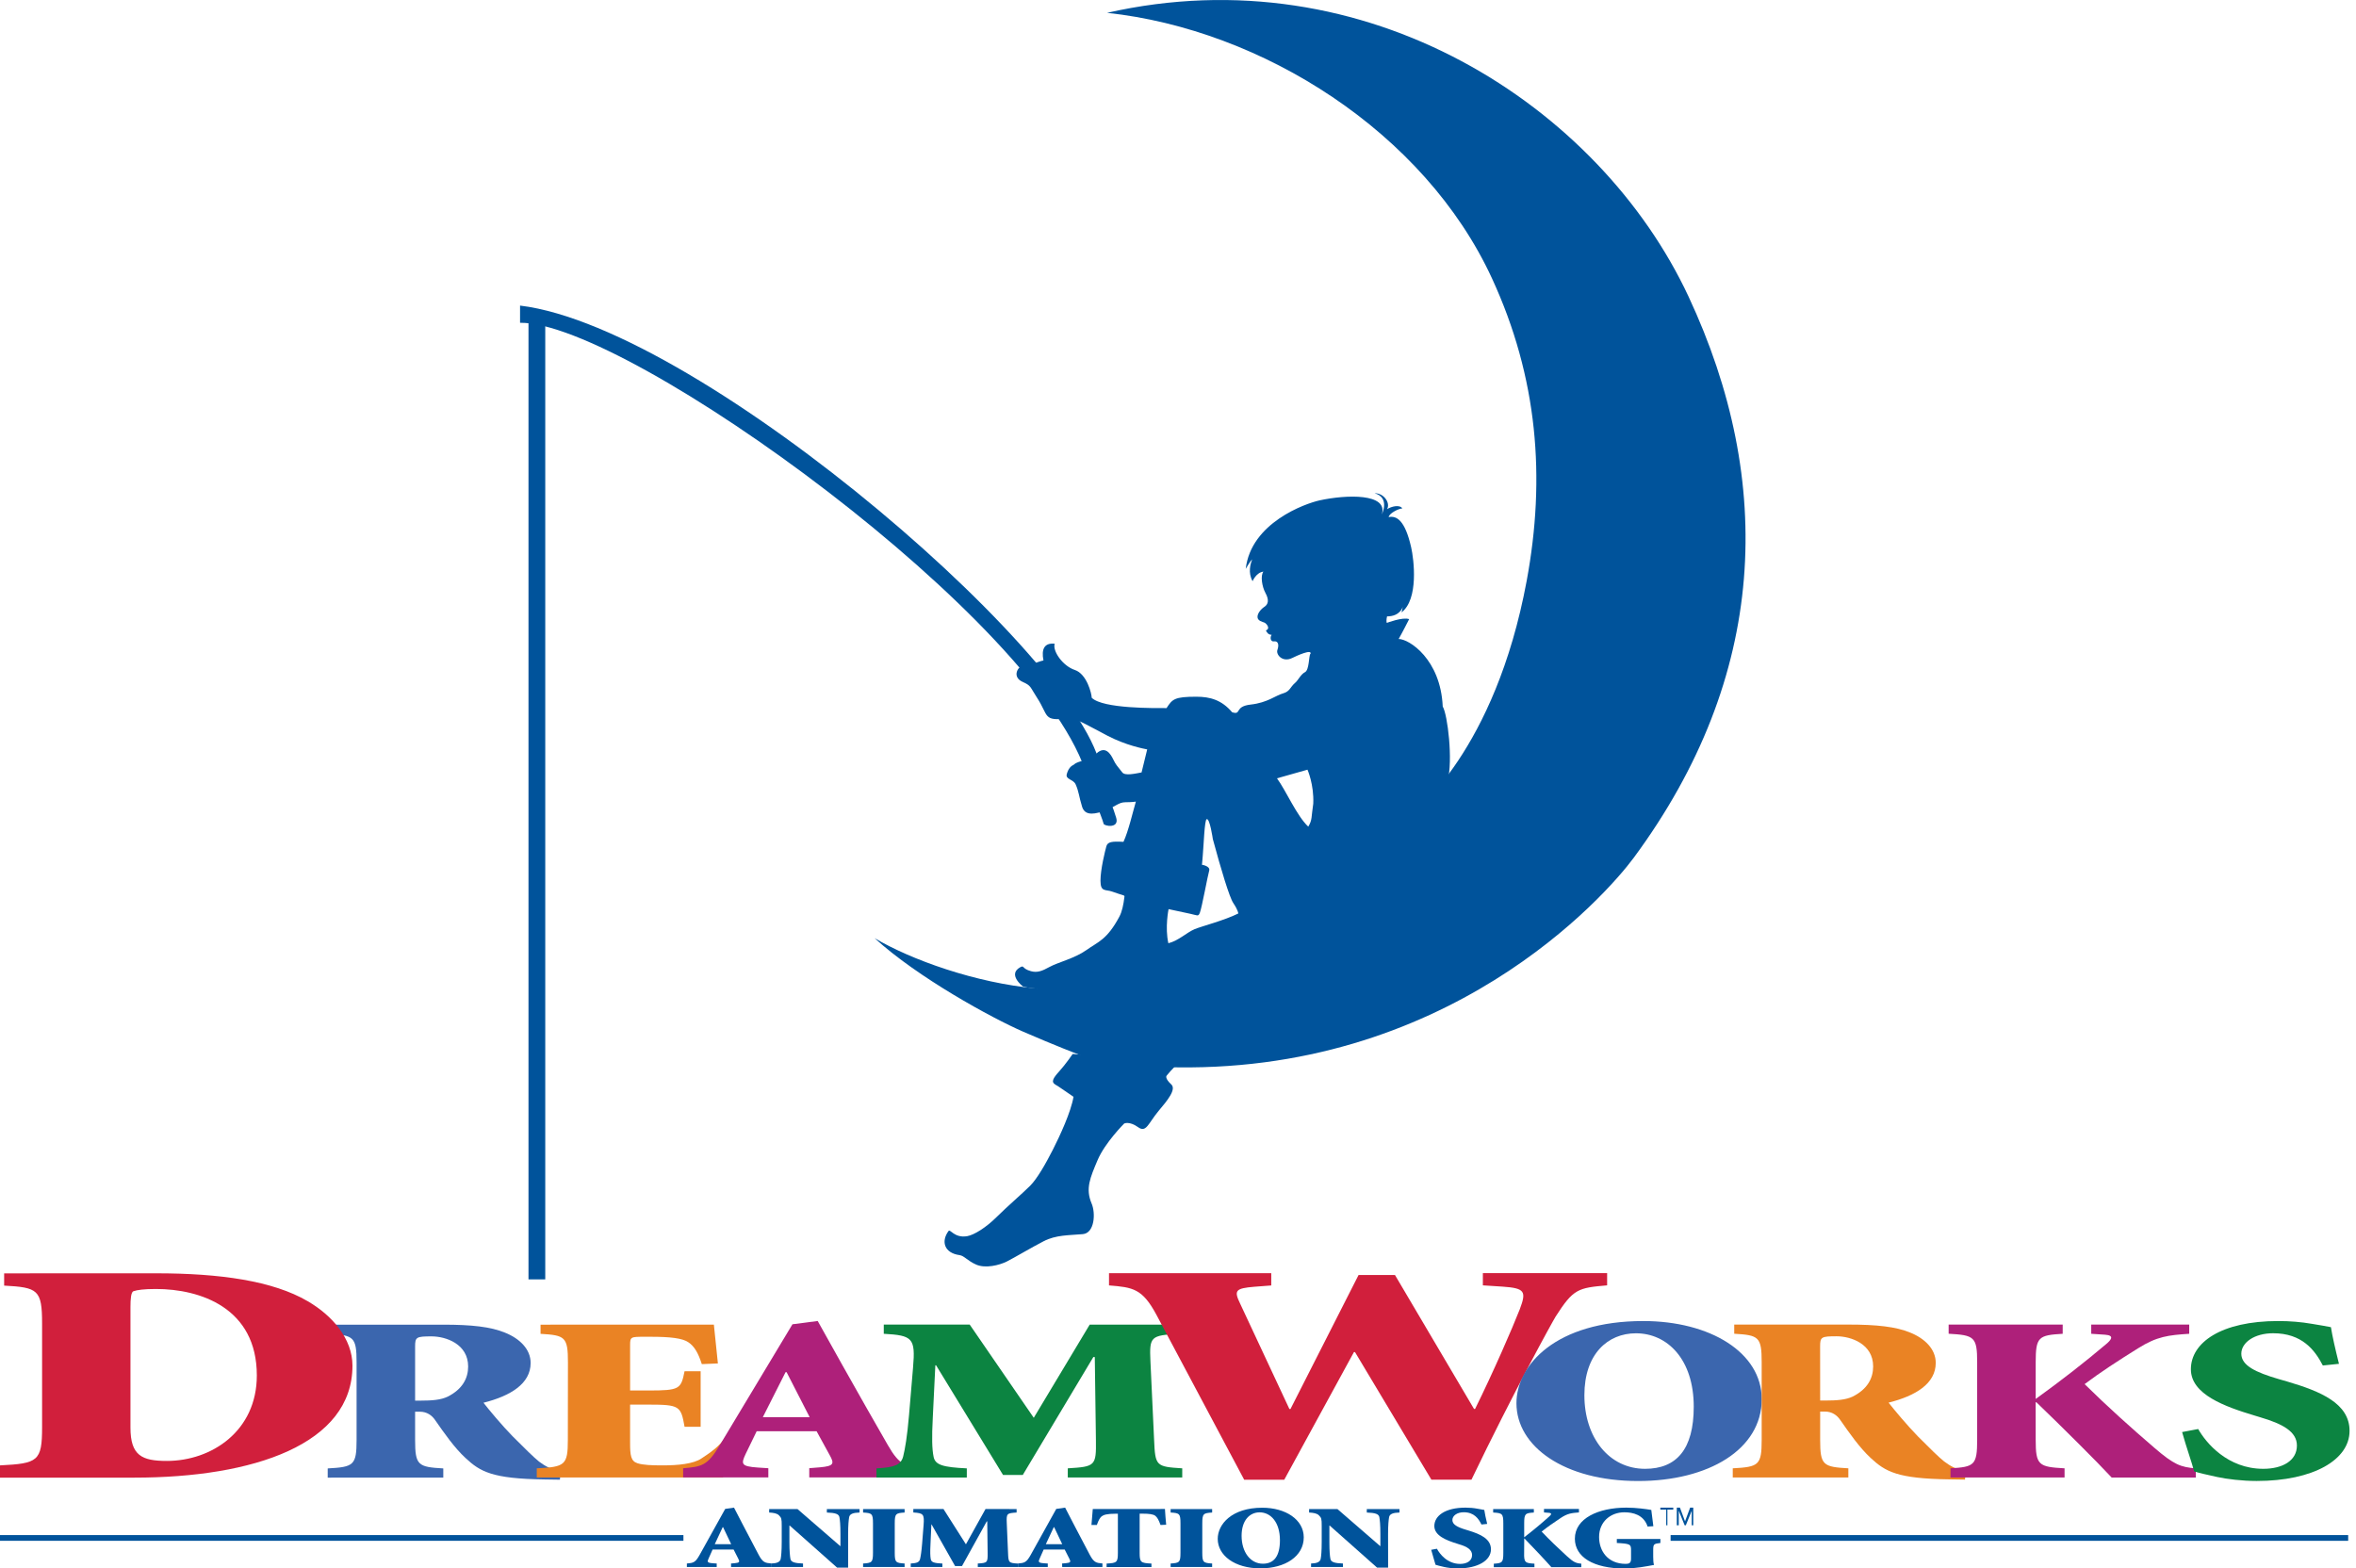<?xml version="1.0" encoding="utf-8"?>
<!-- Generator: Adobe Illustrator 19.2.1, SVG Export Plug-In . SVG Version: 6.00 Build 0)  -->
<svg version="1.1"
	 id="svg2" inkscape:version="0.48.4 r9939" sodipodi:docname="SCB.svg" xmlns:cc="http://creativecommons.org/ns#" xmlns:dc="http://purl.org/dc/elements/1.1/" xmlns:inkscape="http://www.inkscape.org/namespaces/inkscape" xmlns:rdf="http://www.w3.org/1999/02/22-rdf-syntax-ns#" xmlns:sodipodi="http://sodipodi.sourceforge.net/DTD/sodipodi-0.dtd" xmlns:svg="http://www.w3.org/2000/svg"
	 xmlns="http://www.w3.org/2000/svg" xmlns:xlink="http://www.w3.org/1999/xlink" x="0px" y="0px" viewBox="0 0 600.8 400"
	 style="enable-background:new 0 0 600.8 400;" xml:space="preserve">
<style type="text/css">
	.st0{fill:#00539B;}
	.st1{fill:#3B66AE;}
	.st2{fill:#D11F3C;}
	.st3{fill:#EA8324;}
	.st4{fill:#AE207A;}
	.st5{fill:#0C8441;}
</style>
<sodipodi:namedview  bordercolor="#666666" borderopacity="1.0" fit-margin-bottom="0" fit-margin-left="0" fit-margin-right="0" fit-margin-top="0" id="base" inkscape:current-layer="layer1" inkscape:cx="65.656946" inkscape:cy="234.33185" inkscape:document-units="px" inkscape:pageopacity="0.0" inkscape:pageshadow="2" inkscape:window-height="706" inkscape:window-maximized="1" inkscape:window-width="1366" inkscape:window-x="-8" inkscape:window-y="-8" inkscape:zoom="0.98994949" pagecolor="#ffffff" showgrid="false">
	</sodipodi:namedview>
<g id="layer1" transform="translate(6.262,-681.552)" inkscape:groupmode="layer" inkscape:label="Layer 1">
	<g id="layer1-1" transform="translate(-44.447,274.911)" inkscape:label="Layer 1">
		<g id="g10" transform="matrix(1.25,0,0,-1.25,39.354,806.663)">
			<g id="g12" transform="scale(0.1,0.1)">
				<path id="path14" inkscape:connector-curvature="0" class="st0" d="M2179,1049.8c0,0-14.2-20.8-27.3-35.3
					c-13.1-14.4-17.2-22-7.9-27.3c9.2-5.3,17.1-11.6,36.9-24.8c-5.4-31.4-27.7-79.5-42.3-108.2c-14.6-28.6-31.7-58.7-46.1-73.2
					c-14.4-14.5-47.6-43.1-68.7-64.1s-45.5-36.4-60-38.9c-26.3-4.3-34.4,15.5-37.9,10.6c-16.2-22.2-7.7-45.1,22.4-49.2
					c10-1.4,16.1-11.7,34.6-19.6c18.5-7.8,46.4-1.2,62,6.6c15.6,7.9,50.1,28.5,75.2,41.4c25.1,12.9,50.8,11.9,79.7,14.4
					c24.1,2,26.6,42.8,17.9,62.8c-12.8,30.2-2.8,52.4,12.3,88.2c15.1,35.7,54.3,74.7,54.3,74.7s10.5,5.3,28.2-7.4
					c16.9-12.2,20.4,7.3,42.2,33.4c17.7,21,36.6,43.8,25.5,53.9c-13.2,12.1-9.7,17.2-9.7,17.2s13.1,16.9,26.7,27.7L2179,1049.8"/>
				<path id="path16" inkscape:connector-curvature="0" class="st0" d="M2874.2,1543c0,0,166.3,123.6,231,472.2
					c39,210.6,22.6,414.4-70.8,617C2897,2930.3,2566,3140,2249.1,3174c528.6,119.9,1004.6-189.9,1186.3-578.9
					c176.8-378.5,161.6-774.9-111.9-1145.1c-56.5-76.4-381.3-446.3-957.7-426.9c-40.7-7.2-141.3,12.8-172.4,24.7
					c0,0-52.2,19.9-115.5,47.5c-64.2,27.9-215.1,110.5-303,190.8c73.7-43.8,205.9-91.6,331.2-102.8
					C2185,1192.7,2599.2,1265.6,2874.2,1543"/>
				<path id="path18" inkscape:connector-curvature="0" class="st0" d="M2664,1865.6c4.7,11.8-30-4.3-36.5-7.6
					c-20.4-10.3-34.1,6.7-30.9,16c4,11.3,1.3,18.8-7.1,17.6c-6.9-1-8.4,8.2-4.6,13.4c-7,0-10.1,5.3-11.7,9c10.1,3.8,0.9,14.4-3.2,16
					c-4.1,1.6-13.1,3.3-13.9,10.6c-0.8,7.3,6.6,16.7,14,21.5s10.4,13.3,2.1,28.4c-6.9,12.7-10.6,35.3-4.1,43.4
					c-14.8-1.7-22.1-19.5-22.1-19.5c-9.9,17.8-4.1,35.7-0.9,44.5c-4.9-4.8-13.1-19.4-13.1-19.4c10.7,94,121.2,133.3,150.7,139.8
					c54.7,12,140.2,14.6,127-28.4c0,0,17.3,34-14.7,42.9c18.1,0.8,32.8-19.4,25.4-32.4c9,5.7,25.5,9.7,31.1,1.6
					c-9-0.9-27-10.5-27.9-17.8c16.4,3.2,33.3-6.4,45.9-61.6c5.7-25.1,15.6-106.2-19.7-132.9c0,0,1.6,4.8,2.5,11.3
					c0,0-4.9-19.4-32-19.4c0,0-2.2-8.5-0.5-13.3c0,0,32.5,12.5,45.6,7.7c0,0-14.8-29.2-21.4-40.5c21.4,0,85.7-41.5,89.9-137.8
					c9.9-16.2,21.3-109.8,9.9-151.9c-91-289.3-753.3-455.6-866.5-419.1c0,0-31.9,24.3-5.4,39c8.9,4.9,2.7-2.7,22-8
					c12.8-3.5,22.5,0.2,37.9,8.7c17,9.4,51.4,17.4,75.2,34.4s42,20.8,67.3,68.3c5.3,10,8.3,23.7,10.3,40.6
					c0.4,3.5-1.7,1.9-25.1,10.4c-13.4,4.9-23.8-1.5-23.8,22.1s9.5,61.1,12,70.3c2.6,9.1,11,10.4,34.9,9.1
					c10.2,21.9,19,60.8,25.3,82.1c0,0-6.6-1.3-21.3-1.3c-15.1,0-21.4-10.5-45.9-18.6c-24.6-8.1-37.8-5.8-42.6,9.7
					c-6.5,21.1-6.5,30.8-13.1,45.4c-4.8,10.7-21.3,9.7-18,21.1s8.2,16.2,14.8,19.4c8.2,8.1,27.9,6.5,45.9,22.7s28.6-0.9,34.4-13
					c5-10.2,6.8-11.6,18.1-25.9c5.7-7.3,26.2-2.4,39.3,0l11.5,47c-8.2,1.6-42.6,8.1-80.4,27.6c-37.7,19.4-65.6,37.3-80.4,35.6
					c-52.7-5.7-39.1,4.1-63.9,42.2c-14.8,22.7-11.5,24.3-29.5,32.4c-23.4,10.5-8.2,34,1.6,32.4c9.7-1.6,26.2,8.1,41,11.3
					c-4.7,23.1,1.9,36.4,22.9,34.1c-4.9-14.6,16.4-45.4,41-53.5s34.5-48.6,34.5-56.7c22.9-22.7,129.8-21.1,152.7-21.1
					c11.8,18.2,15.9,23.2,60.8,23.2c28.4,0,51.8-6.8,73-31.7c20-6.3,3.5,11.9,37.9,15.7c34.3,3.8,51.1,18.7,65.7,22.7
					c14.6,4.1,14.4,12.7,25,21.7c6.2,5.2,11.4,17.4,20,21.7c8.7,4.3,7.7,32.3,10.9,37.7 M2374.6,1345.3c0,0-7.7-37.5-0.4-69.6
					c21,5.3,37.6,22.1,53.5,28.7c15.9,6.5,59.5,17.4,89.1,32c0,0,0.3,5.6-10.2,21.4c-7.9,11.7-25.1,69-41.7,130.5
					c0,0-6.2,43.3-12.6,40.5c-4.4-1.9-6-53-8-75.1c-2.6-27.1-1.3-17.9-1.3-17.9s17-2.7,14.5-11.8c-3.3-11.4-14.9-75.5-19.1-86.2
					c-3.4-8.4-4.9-5-20-1.9C2399.9,1339.7,2374.6,1345.3,2374.6,1345.3L2374.6,1345.3z M2659.6,1513.6c8.5,13.9,5.9,19.1,10.2,46.9
					c1.7,39.1-11.8,69.3-11.8,69.3l-62.2-17.6C2614.3,1586.9,2636.2,1535.5,2659.6,1513.6"/>
				<path id="path20" inkscape:connector-curvature="0" class="st0" d="M1051.6,2576.7c375.5-45.5,1179.1-747.9,1186.3-958.3
					l-28.7-4.8c-88.5,315.7-937.5,930.3-1157.6,928L1051.6,2576.7"/>
				<path id="path22" inkscape:connector-curvature="0" class="st0" d="M2227.8,1557.8c2.6-5.6,13.4-33.5,14.3-38.3
					c0.9-4.8,32.3-10.4,25.7,12c-6.6,22.3-14.6,39.8-14.6,39.8L2227.8,1557.8"/>
				<path id="path24" inkscape:connector-curvature="0" class="st0" d="M1068.8,589.9h34.2v1965.9h-34.2V589.9z"/>
				<path id="path26" inkscape:connector-curvature="0" class="st1" d="M837.5,262.3c0-51.9,6-55.2,57.5-58.1v-18.7l-235.8-0.1v18.8
					c53,2.9,58.9,6.2,58.9,58.1v158.4c0,51.8-6,55.2-56,58.1v18.7h232.7c58.2,0,97-4.3,126.1-16.3c29.9-12,52.3-33.6,52.3-61.9
					c0-42.2-41-67.2-96.2-81.1c10.4-13.5,38-46.6,59.7-68.7c25.4-25.4,41.8-41.7,53.7-51.4c13.4-10,25.4-16.2,44-20.1l-1.5-16.8
					l-32.1,0.5c-106,1.5-130.5,15.8-160.4,43.7c-22.4,20.6-43.2,50.4-61.9,77.2c-6.7,10.1-17.2,17.3-31.3,17.3h-9.7V262.3
					 M837.5,342.5H848c23.9,0,41.8,1.4,55.9,8.1c30.6,15.4,41.8,37.9,41.8,61.5c0,46.1-45.5,61.5-74.6,61.5
					c-31.3,0-33.6-1.5-33.6-20.7L837.5,342.5"/>
				<path id="path28" inkscape:connector-curvature="0" class="st2" d="M308.8,602.3c130.5,0,238.6-15.3,309.7-57
					c49.8-28.9,91.2-76.3,91.2-131.5c0-159.7-200.4-228.4-445.5-228.4H-9.4v25c77.4,3.9,85.9,8.4,85.9,77.6v211.7
					c0,69.2-8.5,73.7-77.4,77.5v25L308.8,602.3 M256.8,287.5c0-57.2,23.4-68,74.3-68c91.2,0,183.5,60.9,183.5,174.4
					c0,138-115.6,176.4-205.8,176.4c-24.4,0-38.2-1.9-45.6-4.5c-5.3-1.3-6.4-16-6.4-32.1V287.5"/>
				<path id="path30" inkscape:connector-curvature="0" class="st3" d="M1149.3,420.7c0,51.9-5.9,55.2-55.9,58.1v18.7l353.6,0.1
					c0.8-8.1,4.5-43.2,8.2-79.2l-32.8-1.4c-7.5,23.5-15.7,36.9-27.6,44.7c-11.9,8.1-36.5,11.1-76.1,11.1H1306
					c-28.4,0-29.9,0-29.9-16.9v-92.7h37.3c64.2,0,66.4,2.9,73.8,39.3h32.8V289.2h-32.8c-7.5,42.3-9.7,45.2-73.8,45.2h-37.3v-78.3
					c0-25,1.5-37,14.9-41.3c11.9-3.8,29.1-4.4,52.2-4.4c29.8,0,62.7,2.9,79,14.5c12.7,8.7,36.3,22.6,50.9,46.6l18.4-0.4
					c-3.7-23.6-19.4-72.5-26.1-85.4h-379.7v18.7c57.4,2.8,63.4,6.2,63.4,58L1149.3,420.7"/>
				<path id="path32" inkscape:connector-curvature="0" class="st4" d="M1641.6,204.7l22.4,1.8c27.6,2.5,29.1,7.3,19.4,24.6
					l-26.8,48.9h-122.3l-22.4-46.1c-9.7-20.7-9.7-25.5,24.6-27.9l21.6-1.4v-18.8h-173.8v18.7c38,3.3,49.2,5.2,73.8,45.6l149.2,248.2
					l51.5,6.7l50.7-90.7c32.1-57.1,64.2-113.7,92.5-162.7c23.9-41.8,37.3-44.2,73.8-47v-18.7h-234.2V204.7 M1546.9,308.8h95.5
					l-47,91.7h-2.2L1546.9,308.8"/>
				<path id="path34" inkscape:connector-curvature="0" class="st5" d="M2395,497.6v-18.7c-56.7-3.4-59.7-5.3-57.4-55.7l7.5-160.8
					c2.3-53.2,3.7-54.7,57.4-58v-18.7H2169v18.7c56,3.4,58.2,4.8,57.4,58l-2.3,169h-3l-143.9-240.5h-40.3l-136.6,223.7h-1.5
					l-5.2-106.6c-2.2-41.3-1.5-64.3,1.5-79.3c3-17.7,19.4-22,67.9-24.4v-18.7h-184.3v18.7c35.8,1.9,50,6.7,54.5,24.4
					c3.7,14.9,8.2,40.4,11.9,84.1l8.2,97c5.2,60.5-0.8,65.8-59.7,69.1v18.8h175.3l130.7-190.2l114.1,190.1H2395"/>
				<path id="path36" inkscape:connector-curvature="0" class="st2" d="M2584.1,577.5l-34-2.6c-39.2-3.2-42.4-7.7-29.7-34
					l100.7-215.5h2.2l138.9,273.4h74.3l161.3-273.3h2.1c37.1,75,76.4,165.5,91.2,203.4c13.8,36.6,10.6,43-35,46.2l-40.3,2.6v24.9
					l253.5,0.1v-25c-59.4-5.1-68.9-7.1-105-63.6c-5.3-8.3-86.9-155.9-171.8-332.9h-81.7l-155.9,260.4h-2.1l-142.2-260.5h-81.7
					l-179.2,336.8c-28.6,53.2-47.7,55.8-96.6,59.7v25h331V577.5"/>
				<path id="path38" inkscape:connector-curvature="0" class="st1" d="M3584.7,345.5c0-102.7-108.9-167-252.1-167
					c-150.7-0.1-248.3,70.5-248.3,158.8c0,77.8,80.5,167.6,258.8,167.6C3479.5,504.9,3584.7,440.6,3584.7,345.5 M3222.9,353.6
					c0-86.9,50.7-150.2,123.8-150.2c64.2,0,99.3,39.8,99.3,126.7c0,96.6-53.7,149.8-117.9,149.8
					C3270.7,479.9,3222.9,437.7,3222.9,353.6"/>
				<path id="path40" inkscape:connector-curvature="0" class="st3" d="M3703.9,262.4c0-51.8,6-55.1,57.5-58v-18.7h-235.8v18.7
					c53,2.9,59,6.2,59,58v158.5c0,51.8-6,55.2-56,58.1v18.7h232.8c58.2,0,96.9-4.3,126.1-16.3c29.8-12,52.2-33.6,52.2-61.9
					c0-42.3-41-67.2-96.2-81.1c10.5-13.5,38.1-46.6,59.7-68.7c25.4-25.4,41.7-41.7,53.7-51.3c13.4-10.1,25.4-16.3,43.9-20.2
					l-1.4-16.8l-32.1,0.5c-105.9,1.4-130.5,15.8-160.4,43.7c-22.3,20.6-43.2,50.4-61.9,77.3c-6.8,10.1-17.2,17.3-31.4,17.3h-9.7
					L3703.9,262.4 M3703.9,342.7h10.4c23.9,0,41.8,1.4,56,8.1c30.6,15.4,41.7,37.9,41.7,61.5c0,46.1-45.5,61.5-74.6,61.5
					c-31.4,0-33.6-1.5-33.6-20.7L3703.9,342.7"/>
				<path id="path42" inkscape:connector-curvature="0" class="st4" d="M4143.6,262.5c0-51.8,5.9-55.2,58.9-58.1v-18.7h-232.7v18.7
					c48.5,2.9,54.4,6.3,54.4,58v158.5c0,51.8-5.9,55.2-58.2,58.1v18.7h232.7v-18.8c-49.2-2.9-55.1-6.2-55.1-58.1v-74.9
					c54.4,39.3,99.9,74.9,143.1,111.4c10.5,8.6,18.7,18.3-1.5,19.7l-28.3,1.9v18.8h199.9v-18.8c-42.5-2.8-65.6-5.2-104.5-29.7
					c-40.2-25-77.6-49.4-108.9-73c46.3-45.6,95.5-89.8,142.5-130.1c40.2-34.6,53.7-39.3,84.3-41.8v-18.7h-171.6
					c-28.4,30.7-99.2,101.3-153.6,153.6h-1.5L4143.6,262.5"/>
				<path id="path44" inkscape:connector-curvature="0" class="st5" d="M4475.1,284.6c15.7-27.9,59.7-81.2,132.8-81.2
					c38.8,0,68.6,16.3,68.6,47.5c0,28.4-29,44.2-74.6,57.6l-11.2,3.4c-61.1,18.3-130.5,43.2-130.5,94.6c0,54.2,61.2,98.4,178.3,98.4
					c23.1,0,47-1.9,68.6-5.7c17.2-2.9,29.1-4.8,38.8-6.8c3-18.7,8.3-42.2,16.4-74.8l-32.9-3.4C4713,445.9,4686.9,480,4628,480
					c-38,0-64.9-18.8-64.9-41.8c0-24,29.1-38,76.9-51.9l16.4-4.7c68.6-20.2,127.5-44.7,127.5-100.8c0-59-73.9-102.2-189.5-102.2
					c-29.8,0-60.4,3.8-80.5,8.1c-22.4,4.8-38.1,8.6-47,11.4c-6,22.1-15.6,48.1-24.6,80.3L4475.1,284.6"/>
				<path id="path46" inkscape:connector-curvature="0" class="st0" d="M-10.4,56.5h1395.3v11.7H-10.4
					C-10.4,68.1-10.4,56.5-10.4,56.5z"/>
				<path id="path48" inkscape:connector-curvature="0" class="st0" d="M3398.8,56.5h1382.3v11.7H3398.8V56.5z"/>
				<path id="path50" inkscape:connector-curvature="0" class="st0" d="M1482,10.2l7.9,0.7c9.7,0.9,10.2,2.7,6.8,9.3l-9.4,18.5
					h-42.9l-7.8-17.5c-3.7-7.8-3.4-9.6,8.6-10.5l7.6-0.5V3.1h-60.9v7.1c13.4,1.2,17.3,2,25.9,17.3l52.3,94.1l18,2.6l17.8-34.4
					c11.3-21.7,22.5-43.2,32.4-61.7c8.4-15.8,13.1-16.7,25.9-17.8V3.1h-82.1L1482,10.2 M1448.8,49.6h33.5l-16.5,34.7h-0.8
					L1448.8,49.6"/>
				<path id="path52" inkscape:connector-curvature="0" class="st0" d="M1720.9,1.8h-22.5l-96.8,85.9h-0.5V54.2
					c0-19.1,1.1-29.1,2.1-34.7c1.3-6.4,8.4-8.7,25.7-9.3V3.1h-65.2v7.1c11.5,0.3,18.3,2.9,19.6,9.3c1,5.6,2.1,15.6,2.1,34.7v33.5
					c0,13.5-0.5,15.8-5.7,20.9c-3.9,3.8-10.4,5.1-19.9,5.6v7.1h57.8l87.1-75.5h0.5v24.4c0,19.1-1,29.1-2.1,34.7
					c-1.3,6.4-8.4,8.7-25.6,9.3v7.1h66.7v-7.1c-13.1-0.3-19.9-2.9-21.2-9.3c-1-5.7-2.1-15.7-2.1-34.7V1.8"/>
				<path id="path54" inkscape:connector-curvature="0" class="st0" d="M1816,32.2c0-19.7,2.1-20.9,20.1-22V3.1h-84.7v7.1
					c18,1.1,20.2,2.4,20.2,22v60c0,19.7-2.1,21-20.2,22v7.1h84.7v-7.1c-18-1.1-20.1-2.4-20.1-22V32.2"/>
				<path id="path56" inkscape:connector-curvature="0" class="st0" d="M2064.6,121.3v-7.1c-19.9-1.3-20.9-2-20.1-21.1l2.6-61
					c0.8-20.2,1.3-20.8,20.1-22v-7h-81.8v7.1c19.6,1.2,20.4,1.8,20.1,22l-0.8,64h-1L1953.2,5h-14.1l-47.9,84.8h-0.5l-1.8-40.4
					c-0.8-15.6-0.5-24.3,0.5-30c1.1-6.8,6.8-8.4,23.8-9.3v-7h-64.6v7.1c12.5,0.7,17.5,2.5,19.1,9.3c1.3,5.6,2.9,15.3,4.2,31.8
					l2.9,36.8c1.8,22.9-0.3,24.9-20.9,26.2v7.1h61.5l45.8-72l40,72L2064.6,121.3"/>
				<path id="path58" inkscape:connector-curvature="0" class="st0" d="M2157.4,10.2l7.9,0.7c9.7,0.9,10.2,2.7,6.8,9.3l-9.4,18.5
					h-42.9l-7.8-17.5c-3.7-7.8-3.4-9.6,8.6-10.5l7.6-0.5V3.1h-60.9v7.1c13.3,1.2,17.3,2,25.9,17.3l52.3,94.1l18.1,2.6l17.8-34.4
					c11.2-21.7,22.5-43.2,32.4-61.7c8.4-15.8,13.1-16.7,25.9-17.8V3.1h-82.1L2157.4,10.2 M2124.2,49.6h33.5l-16.5,34.7h-0.8
					L2124.2,49.6"/>
				<path id="path60" inkscape:connector-curvature="0" class="st0" d="M2443.4,32.2c0-19.7,2.1-20.9,20.1-22V3.1h-84.7v7.1
					c18,1.1,20.1,2.4,20.1,22v60c0,19.7-2.1,21-20.1,22v7.1h84.7v-7.1c-18-1.1-20.1-2.4-20.1-22V32.2"/>
				<path id="path62" inkscape:connector-curvature="0" class="st0" d="M2650.4,63.6c0-38.9-38.2-63.3-88.4-63.3
					c-52.9,0-87.1,26.7-87.1,60.2c0,29.5,28.2,63.5,90.7,63.5C2613.5,124.1,2650.4,99.7,2650.4,63.6 M2523.6,66.7
					c0-32.9,17.8-56.9,43.4-56.9c22.5,0,34.8,15.1,34.8,48c0,36.6-18.8,56.8-41.4,56.8C2540.3,114.6,2523.6,98.6,2523.6,66.7"/>
				<path id="path64" inkscape:connector-curvature="0" class="st0" d="M2822.5,1.8H2800l-96.8,85.9h-0.5V54.2
					c0-19.1,1-29.1,2.1-34.7c1.3-6.4,8.4-8.7,25.6-9.3V3.1h-65.1v7.1c11.5,0.3,18.3,2.9,19.6,9.3c1.1,5.6,2.1,15.6,2.1,34.7v33.5
					c0,13.5-0.5,15.8-5.8,20.9c-3.9,3.8-10.4,5.1-19.9,5.6v7.1h57.8l87.1-75.5h0.5v24.4c0,19.1-1.1,29.1-2.1,34.7
					c-1.3,6.4-8.4,8.7-25.6,9.3v7.1h66.7v-7.1c-13.1-0.3-19.9-2.9-21.2-9.3c-1-5.7-2.1-15.7-2.1-34.7L2822.5,1.8"/>
				<path id="path66" inkscape:connector-curvature="0" class="st0" d="M2367.2,121.5c0.5-8.3,1.4-21,2.5-32.2l-11.5-0.5
					c-3.9,10.9-6.8,15.6-10.7,18.8c-4.4,3.3-13.1,4.3-25.6,4.3h-6.3V32.1c0-19.6,2.1-20.9,24.1-22V3h-91.5v7.1
					c20.9,1.1,23,2.4,23,22v79.7h-4.4c-17.6,0-24.6-2.2-28.8-5.4c-3.1-2.7-6.3-7.5-9.7-17.6h-11c0.9,12.9,2,23.9,2.7,32.6h22.1
					h104.3L2367.2,121.5"/>
				<path id="path68" inkscape:connector-curvature="0" class="st0" d="M2922.1,40.3c5.6-10.6,21.2-30.9,47.3-30.9
					c13.8,0,24.4,6.2,24.4,18.1c0,10.8-10.1,17.2-26.5,21.9l-4,1.3c-22.1,6.8-46.5,16.4-46.5,36c0,20.6,21.8,37.5,63.6,37.5
					c8.3,0,16.8-0.7,24.4-2.2c6.1-1.1,10.4-1.8,13.9-2.5c1.1-7.2,2.9-16.1,5.9-28.5l-11.7-1.2c-5.8,12-15.1,25-36.1,25
					c-13.6,0-23.2-7.1-23.2-15.9c0-9.1,10.2-14.6,27.4-19.7l5.9-1.8c24.4-7.5,45.4-17,45.4-38.3c0-22.5-26.3-38.9-67.6-38.9
					c-10.6,0-21.5,1.4-28.7,3.1c-8,1.8-13.6,3.3-16.8,4.4c-2.2,8.4-5.6,18.3-8.8,30.5L2922.1,40.3"/>
				<path id="path70" inkscape:connector-curvature="0" class="st0" d="M3100,32c-0.5-19.8,2.1-21.1,21-22.1V2.7h-82.9v7.1
					c17.3,1.1,19.4,2.4,19.4,22.1v60.2c0,19.7-2.1,21.1-20.7,22.1v7.1h83v-7.1c-17.6-1.1-19.7-2.4-19.7-22.1V63.7
					c19.4,15,35.6,28.5,51,42.4c3.7,3.3,6.7,6.9-0.5,7.5l-10.1,0.8v7.1h71.3v-7.1c-15.1-1.1-23.4-2.1-37.2-11.3
					c-14.4-9.5-27.7-18.8-38.9-27.8c16.5-17.3,34.1-34.2,50.9-49.5c14.3-13.1,19.1-15,30-15.9V2.7h-61.1
					c-10.1,11.7-35.4,38.6-54.8,58.5h-0.5L3100,32"/>
				<path id="path72" inkscape:connector-curvature="0" class="st0" d="M3351.9,85.6c-8,24.1-30,29.1-47.4,29.1
					c-28.1,0-51.6-19.2-51.6-50.4c0-28.3,17.5-54.8,54.3-54.8c6.6,0,10.9,1.4,10.9,10.1v17.5c0,12.2-1.1,13.5-29,15v8.2h88.9v-8.2
					c-13.6-1.6-14.7-2.2-14.7-15V23.9c0-6.6,0.3-12.4,1.6-16.6c-16.5-3.1-38-7.3-60.1-7.3c-63.5,0-101.3,23.5-101.3,60.8
					c0,41.8,48.4,63.4,105.1,63.4c20.5,0,41.5-3.1,50.8-4.7c0.8-6.2,2.1-15.7,4.2-33.2L3351.9,85.6"/>
			</g>
		</g>
	</g>
</g>
<g>
	<path class="st0" d="M424.9,389v-4h-1.5v-0.5h3.3v0.5h-1.5v4H424.9z"/>
	<path class="st0" d="M431.4,389v-3.7l-1.5,3.7h-0.3l-1.5-3.7v3.7h-0.5v-4.5h0.8l1.3,3.5l1.3-3.5h0.8v4.5H431.4z"/>
</g>
</svg>
